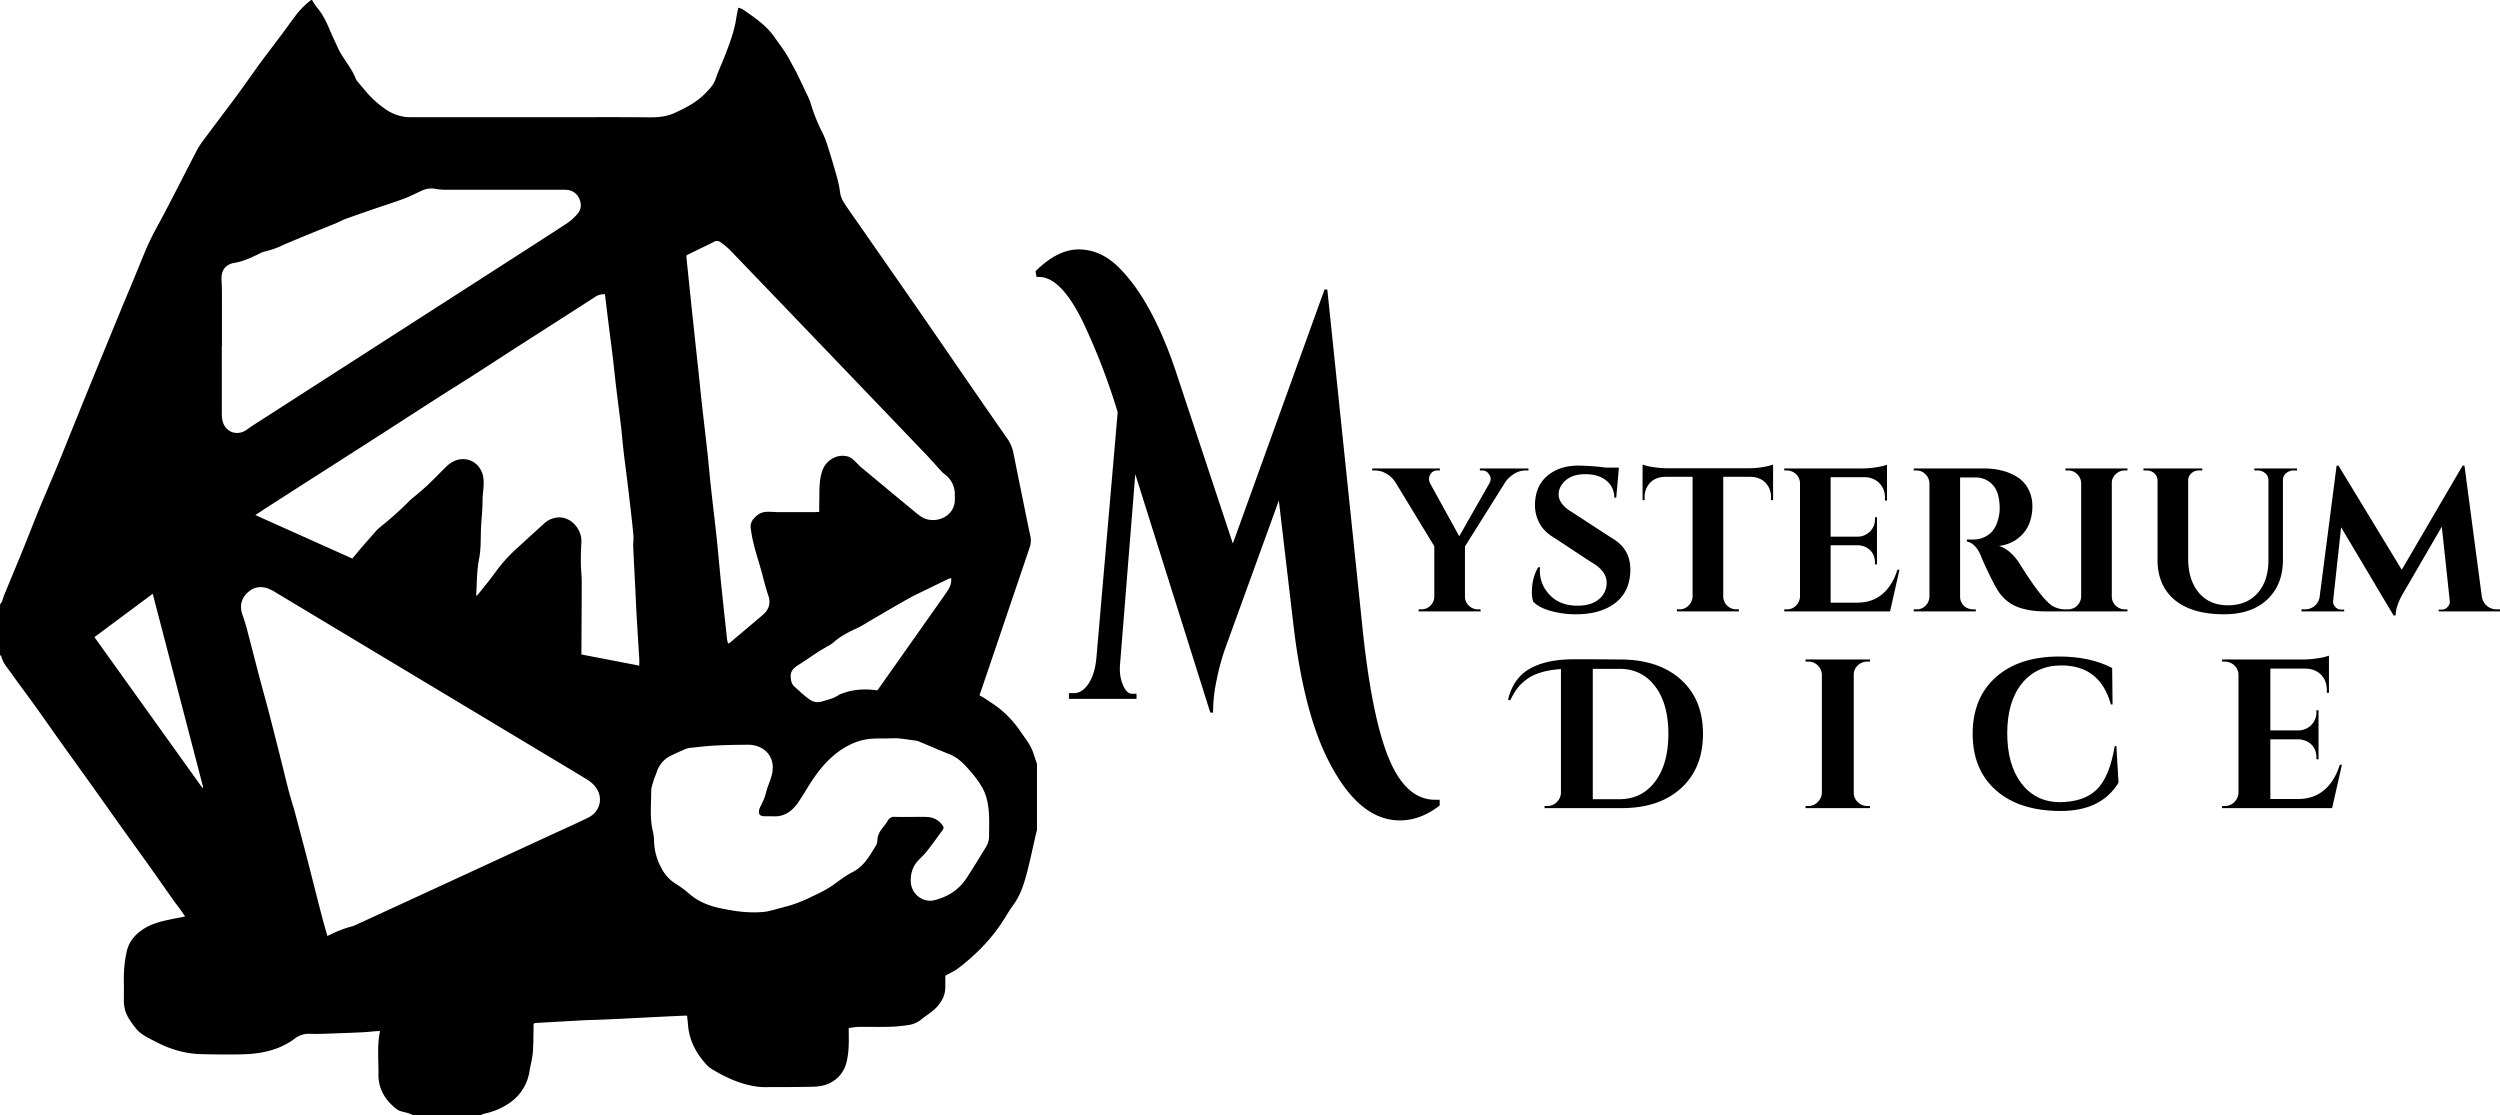<svg xmlns="http://www.w3.org/2000/svg" width="1752.46" height="781.887" viewBox="0 0 1752.46 781.887">
  <g id="Group_42" data-name="Group 42" transform="translate(-57 -149.057)">
    <g id="Transparent_header" transform="translate(49.859 87.684)">
      <path id="Path_2" data-name="Path 2" d="M354.515,844.863H308.191c-1.138-.469-2.249-1.009-3.413-1.407-2.886-.99-6.317-1.234-8.593-2.988-7.937-6.118-12.918-14.171-12.763-24.524.154-9.994-1.073-20.051,1.131-30.18-.823,0-1.517-.045-2.2.006-3.29.263-6.568.63-9.859.8q-8.686.443-17.378.707c-6.632.212-13.278.636-19.891.386a15.781,15.781,0,0,0-10.469,3.393c-10.161,7.519-21.922,10.366-34.242,10.88-9.839.4-19.711.206-29.563.026a68,68,0,0,1-13.033-1.285,75.277,75.277,0,0,1-19.974-7.127c-5.077-2.731-10.6-4.865-14.389-9.512a63.086,63.086,0,0,1-4.569-6.279,23.535,23.535,0,0,1-4.03-12.988c.058-4.743.045-9.492.006-14.235a87.365,87.365,0,0,1,2.05-20.713c1.536-6.664,5.321-11.131,10.546-14.852,6.015-4.28,13.014-6.035,20.09-7.519,3.29-.688,6.6-1.3,10.289-2.018-1.33-1.941-2.423-3.6-3.586-5.2-1.594-2.185-3.3-4.287-4.852-6.485-5.508-7.789-10.945-15.63-16.478-23.4-6.581-9.248-13.265-18.432-19.865-27.667S90.03,624.144,83.43,614.9c-7.281-10.2-14.627-20.347-21.9-30.546-6.292-8.817-12.481-17.718-18.8-26.523-5.572-7.757-11.356-15.366-16.87-23.175-2.622-3.715-5.829-7.146-6.838-11.825-.051-.238-.572-.373-.874-.546v-35.61a9.986,9.986,0,0,0,1.33-1.922c.617-1.53.977-3.162,1.607-4.679,4.209-10.257,8.515-20.482,12.7-30.752,3.952-9.711,7.718-19.5,11.7-29.2,3.8-9.274,7.828-18.458,11.671-27.712,3.078-7.391,6.041-14.839,9.049-22.262,4.647-11.485,9.261-22.982,13.946-34.454q10.9-26.7,21.9-53.374c3.586-8.721,7.224-17.416,10.848-26.118,4.524-10.874,8.605-21.9,14.306-32.32,9.839-17.982,18.952-36.369,28.432-54.55a51.055,51.055,0,0,1,4.28-6.96c7.674-10.347,15.476-20.6,23.168-30.932,3.605-4.839,7.063-9.781,10.591-14.679,2.757-3.837,5.45-7.718,8.271-11.51,4.736-6.35,9.569-12.628,14.312-18.972,2.9-3.882,5.656-7.873,8.6-11.722a56.382,56.382,0,0,1,11.356-11.581h.713a41.823,41.823,0,0,0,3.271,5.064c3.92,4.569,6.517,9.846,8.85,15.315,1.9,4.447,3.952,8.837,5.983,13.233,3.515,7.635,9.563,13.817,12.577,21.754a8.844,8.844,0,0,0,1.613,2.326c1.8,2.179,3.663,4.306,5.469,6.485a68.706,68.706,0,0,0,15.411,13.5,31.163,31.163,0,0,0,10.154,3.952c3.188.713,6.607.521,9.923.527q51.295.039,102.6.013c19.826,0,39.659-.122,59.486.071,6.44.064,12.564-.225,18.618-2.995,7.821-3.573,15.366-7.423,21.446-13.592,2.969-3.008,5.958-5.964,7.429-10.238,2.031-5.906,4.717-11.587,6.954-17.429,3.123-8.175,6.208-16.369,7.506-25.1.36-2.4.925-4.769,1.465-7.494a13.513,13.513,0,0,1,2.976,1.073c8.194,5.656,16.53,11.17,22.359,19.544,2.635,3.792,5.463,7.461,7.956,11.343,1.979,3.072,3.593,6.369,5.353,9.576.855,1.555,1.742,3.1,2.513,4.7q3.249,6.709,6.407,13.464a57.206,57.206,0,0,1,3,6.819,122.918,122.918,0,0,0,8.4,21.105,54.971,54.971,0,0,1,3.4,8.573c1.632,4.936,3.123,9.91,4.576,14.9,1.716,5.906,3.548,11.767,4.338,17.918a17.879,17.879,0,0,0,2.359,6.947c2.988,4.839,6.382,9.428,9.634,14.1q20.822,29.932,41.645,59.865c13.361,19.3,26.613,38.67,39.942,57.988q11.713,16.986,23.522,33.895a26.423,26.423,0,0,1,4.4,10q3.307,16.533,6.684,33.053c1.722,8.464,3.413,16.934,5.231,25.373a14.211,14.211,0,0,1-.347,7.693q-1.677,5.051-3.38,10.1Q726.9,485.16,717.155,513.92c-4.1,12.1-8.22,24.184-12.41,36.51,1.15.649,2.539,1.3,3.779,2.153,4.177,2.892,8.631,5.495,12.371,8.888a72.285,72.285,0,0,1,12.2,13.663c3.3,5.032,7.339,9.6,9.287,15.431.88,2.641,1.78,5.276,2.667,7.911v46.285c-.386,1.555-.784,3.1-1.144,4.666-1.967,8.5-3.715,17.05-5.938,25.476-2.018,7.648-4.377,15.218-9.068,21.8-1.851,2.59-3.625,5.244-5.263,7.976A123.618,123.618,0,0,1,700.844,732.5a140.951,140.951,0,0,1-11.131,9.3c-2.712,2-5.861,3.419-8.927,5.161,0,2.8.019,5.521-.006,8.245-.039,4.955-2.063,9.113-5.186,12.834-3.335,3.959-7.847,6.465-11.8,9.659a18.28,18.28,0,0,1-9.042,3.843,110.616,110.616,0,0,1-12.68,1.2c-7.59.186-15.193-.013-22.789.09a49.771,49.771,0,0,0-6.2.861c0,4.6.148,8.747-.051,12.879a59.8,59.8,0,0,1-1.215,9.807,23.183,23.183,0,0,1-4.081,9.332c-4.955,6.478-11.832,8.85-19.563,9.042-10.913.276-21.832.231-32.751.27a47.1,47.1,0,0,1-6.735-.353c-11.067-1.6-21.08-6.015-30.578-11.7a20.5,20.5,0,0,1-4.756-3.676c-7.069-7.808-11.967-16.677-12.873-27.4-.186-2.211-.463-4.415-.726-6.941-.893,0-1.7-.032-2.506.006q-7.452.337-14.891.7c-9.46.469-18.907.964-28.368,1.427q-8.329.4-16.671.745c-2.725.109-5.45.1-8.175.244-6.838.353-13.682.765-20.521,1.15-5.077.283-10.161.553-15.238.861-.315.019-.617.3-1.228.6,0,1.176.026,2.461-.006,3.74-.148,5.559-.051,11.137-.553,16.664-.386,4.319-1.607,8.56-2.3,12.853a32.744,32.744,0,0,1-13.258,21.664A47.254,47.254,0,0,1,358,843.546,28.24,28.24,0,0,0,354.515,844.863Zm-106.9-125.777c2.249-1.054,4.042-1.954,5.893-2.744,2.166-.919,4.344-1.812,6.568-2.584,2.333-.816,4.846-1.221,7.076-2.243q69.023-31.754,137.988-63.618c8.4-3.875,16.864-7.616,25.167-11.69,9.389-4.614,11.208-15.655,3.927-23.194a26.82,26.82,0,0,0-5.347-4.081c-8.194-5.013-16.459-9.923-24.7-14.871Q307.921,536.24,211.649,478.419a37.191,37.191,0,0,0-5.019-2.667c-5.623-2.281-10.855-1.317-15.154,2.834s-5.418,9.293-3.477,15.039c1.054,3.123,2.147,6.247,2.988,9.428,3.072,11.619,6.022,23.271,9.081,34.891,2.192,8.329,4.544,16.613,6.709,24.948,2.918,11.215,5.726,22.449,8.56,33.682,1.639,6.523,3.188,13.065,4.871,19.569,1,3.875,2.166,7.712,3.265,11.562.129.45.379.868.5,1.324,3.059,11.523,6.15,23.04,9.158,34.582,2.23,8.554,4.351,17.134,6.536,25.694,1.485,5.835,2.969,11.664,4.512,17.481C245.235,710.751,246.385,714.684,247.613,719.086Zm-50.475-295.05c23.258,10.424,45.771,20.521,67.975,30.475,2.185-2.609,4.042-4.891,5.964-7.121q4.743-5.495,9.563-10.938A27.778,27.778,0,0,1,284.1,432.9a242.905,242.905,0,0,0,21.388-19.171c1.17-1.163,2.539-2.127,3.792-3.207,2.956-2.545,6.009-4.987,8.824-7.68,4.524-4.325,8.869-8.856,13.355-13.226a18.926,18.926,0,0,1,3.715-2.725c9.126-5.289,19.852-.032,21.664,10.308,1.009,5.745-.482,11.311-.45,16.979.026,6.009-.713,12.024-1.028,18.046-.4,7.526.116,15-1.414,22.59-1.671,8.329-1.433,17.037-2.031,25.649.437-.109.752-.09.868-.231,4.184-5.283,8.5-10.463,12.474-15.893a102.572,102.572,0,0,1,13.066-14.987q10.575-9.765,21.253-19.409a15.7,15.7,0,0,1,11.022-4.267c8.535.238,15.61,8.772,15.077,17.538-.3,4.9-.4,9.814-.353,14.717.032,4.21.591,8.419.591,12.622,0,15.745-.129,31.491-.206,47.236-.006,1.26,0,2.513,0,3.965,13.689,2.635,26.966,5.2,40.559,7.821,0-1.967.071-3.38-.013-4.781-.6-10.148-1.266-20.3-1.857-30.443-.334-5.668-.553-11.343-.835-17.018-.514-10.276-1.08-20.553-1.53-30.835-.122-2.8.341-5.636.1-8.419-.623-7.057-1.465-14.087-2.269-21.125-.823-7.159-1.7-14.306-2.577-21.459-.7-5.745-1.491-11.478-2.14-17.224-.6-5.276-.99-10.578-1.613-15.855-1.157-9.736-2.455-19.454-3.618-29.19-.823-6.806-1.459-13.631-2.288-20.431-1.086-9.03-2.294-18.04-3.425-27.056-.694-5.495-1.33-11-1.979-16.44a10.407,10.407,0,0,0-6.844,1.774q-26.009,16.735-52.056,33.387c-10.566,6.787-21.067,13.67-31.639,20.45-8.875,5.688-17.841,11.24-26.709,16.928-13.059,8.368-26.054,16.825-39.107,25.206q-21.517,13.824-43.078,27.571-17.94,11.491-35.874,23.014C203.841,419.6,200.807,421.626,197.137,424.036Zm395.282-2.256c0-2.281-.051-4.389.013-6.491.231-7.4-.373-14.73,2.057-22.108,2.449-7.449,10.36-12.4,18.136-10.148a10.93,10.93,0,0,1,3.837,2.346c1.877,1.62,3.451,3.586,5.347,5.174q18.451,15.4,36.992,30.681a51.5,51.5,0,0,0,5.366,4.1c8.843,5.527,23.592.386,23.323-12.744-.019-1.067-.026-2.134-.032-3.2a17.24,17.24,0,0,0-6.9-13.824,21.43,21.43,0,0,1-2.4-2.1c-3.7-4.01-7.262-8.143-11.035-12.082q-39.746-41.539-79.563-83.014-28.949-30.193-57.937-60.353a53.837,53.837,0,0,0-6.3-5.167,4.136,4.136,0,0,0-4.942-.257c-2.9,1.607-5.951,2.943-8.94,4.4-3.387,1.658-6.767,3.329-10.006,4.929a8.192,8.192,0,0,0-.129,1.388q1.822,17.68,3.67,35.366,2.362,22.269,4.775,44.537c.8,7.545,1.523,15.1,2.365,22.635,1.266,11.382,2.654,22.757,3.9,34.145.9,8.22,1.587,16.472,2.487,24.691,1.26,11.51,2.693,22.995,3.914,34.505,1.144,10.81,2.057,21.645,3.168,32.461,1.362,13.278,2.815,26.549,4.254,39.82a15.74,15.74,0,0,0,.713,2.539,3.664,3.664,0,0,0,.945-.283c7.783-6.555,15.6-13.078,23.329-19.711,4.255-3.65,5.771-8.078,3.862-13.663-1.716-5.032-2.995-10.218-4.364-15.36-2.77-10.373-6.575-20.469-7.847-31.247a8.4,8.4,0,0,1,1.716-6.877c2.172-2.667,4.916-4.653,8.323-5.006,3.123-.328,6.324.1,9.486.116q12.465.039,24.936,0C589.958,421.986,591,421.87,592.419,421.78ZM173.725,305.816h-.1q0,23.85.019,47.706a21.237,21.237,0,0,0,.45,4.229c1.639,7.853,9.871,11.189,16.562,6.735,1.485-.983,2.886-2.082,4.383-3.046q80.417-51.719,160.841-103.412c19.762-12.712,39.563-25.379,59.261-38.2a38.945,38.945,0,0,0,7.693-6.774c2.738-3.085,3.1-6.883,1.427-10.675a10.23,10.23,0,0,0-9.164-6.33c-1.536-.122-3.085-.064-4.634-.064q-39.013-.01-78.033-.026a42.956,42.956,0,0,1-8.5-.5,15.764,15.764,0,0,0-10.051,1.118c-4.094,1.87-8.091,3.985-12.294,5.566-6.658,2.494-13.451,4.614-20.18,6.928-6.941,2.391-13.888,4.769-20.79,7.275-2.558.932-4.949,2.294-7.468,3.329-6.883,2.834-13.811,5.559-20.7,8.393-5.694,2.339-11.395,4.685-17.018,7.2a55.588,55.588,0,0,1-11.722,4,15.2,15.2,0,0,0-3.618,1.459c-5.745,2.821-11.465,5.527-17.924,6.594-6.015,1-9.062,5.488-8.753,11.523.154,3.078.289,6.157.3,9.242C173.744,280.656,173.725,293.239,173.725,305.816ZM656.346,635.629c3.8,0,7.609-.135,11.4.032a13.816,13.816,0,0,1,10.964,5.649c.893,1.2,1.17,2.217.206,3.509-3.612,4.846-7.076,9.814-10.8,14.569-1.96,2.513-4.37,4.679-6.542,7.037-3.862,4.177-5.206,9.261-4.981,14.775.334,8.387,8.419,14.833,16.581,12.789,8.991-2.249,16.709-6.934,21.979-14.73,4.974-7.365,9.5-15.039,14.177-22.6a14.639,14.639,0,0,0,2.134-7.789c.013-8.059.508-16.118-1.221-24.107a33.846,33.846,0,0,0-3.316-9.312,69.564,69.564,0,0,0-8.766-12.057c-4.049-4.685-8.233-9.184-14.2-11.587-7.249-2.931-14.428-6.035-21.645-9.049a7.6,7.6,0,0,0-2.044-.591c-5.649-.643-11.215-1.947-16.973-1.652-4.505.231-9.042-.064-13.528.263a40.468,40.468,0,0,0-9.73,1.774c-12.68,4.209-22.018,12.911-29.73,23.374-4.557,6.182-8.207,13.027-12.551,19.377-4.209,6.157-9.691,10.4-17.744,9.9-1.9-.122-3.8.026-5.7-.032-3.663-.1-4.717-1.395-3.914-4.923a16.135,16.135,0,0,1,1.311-2.866c.823-1.825,1.742-3.612,2.416-5.488s1.06-3.875,1.677-5.791c1.17-3.593,2.763-7.089,3.56-10.765,1.922-8.888-2.031-16.3-10.077-19.184a19.726,19.726,0,0,0-6.6-1.118c-7.59.032-15.186.141-22.77.533-6.144.321-12.275,1.054-18.4,1.69a11.889,11.889,0,0,0-3.393,1.028c-3.368,1.465-6.767,2.9-10.039,4.569a19.1,19.1,0,0,0-9.614,11.388c-.643,1.909-1.517,3.74-2.082,5.668-.733,2.487-1.767,5.032-1.774,7.551-.013,9.113-1.015,18.265.951,27.32a34.422,34.422,0,0,1,1.041,7.012,41.091,41.091,0,0,0,4.865,19.107,27.873,27.873,0,0,0,9.64,11.15,74.236,74.236,0,0,1,9.788,7.1c6.227,5.578,13.65,8.612,21.587,10.341,9.736,2.121,19.6,3.605,29.64,2.815a33,33,0,0,0,5.276-.739c4.473-1.105,8.907-2.378,13.368-3.554a94.539,94.539,0,0,0,15.527-6.08c5.5-2.558,10.938-5.116,15.913-8.644,4.441-3.156,8.792-6.581,13.625-9.023,7.956-4.023,11.832-11.33,16.189-18.329a7.492,7.492,0,0,0,1.144-3.7c.026-3.682,1.69-6.549,3.914-9.267a48.95,48.95,0,0,0,3.509-4.929,4.785,4.785,0,0,1,4.711-2.468C648.981,635.738,652.663,635.622,656.346,635.629Zm-23.226-88.7c.527-.707.958-1.266,1.369-1.844q19.078-27.04,38.155-54.094c3.213-4.557,6.452-9.094,9.582-13.7,1.806-2.654,3.066-5.533,2.629-9.126-.964.347-1.761.559-2.487.906q-6.073,2.911-12.121,5.88c-5.1,2.506-10.3,4.852-15.251,7.616-8.895,4.955-17.648,10.174-26.459,15.283-3.175,1.832-6.227,3.92-9.544,5.437-6.067,2.776-11.947,5.739-16.922,10.3a27.52,27.52,0,0,1-4.518,2.815c-2.127,1.279-4.306,2.474-6.382,3.83-4.46,2.918-8.792,6.035-13.316,8.85-3.548,2.2-6,4.621-5.386,9.351.3,2.384.771,4.274,2.6,5.88,3.451,3.033,6.652,6.272,10.514,8.914a9.647,9.647,0,0,0,8.946,1.414c3.952-1.183,8.046-2.063,11.536-4.492a11.9,11.9,0,0,1,2.622-1.105C616.538,546.111,624.623,545.719,633.119,546.927ZM125.19,479.209C111.36,489.5,97.915,499.5,84.342,509.595q37.982,53.04,75.617,105.61c.206-.1.411-.2.617-.3C148.834,569.89,137.1,524.871,125.19,479.209Zm0,0" transform="translate(-11 -1.604)" fill-rule="evenodd"/>
      <g id="Group_8" data-name="Group 8" transform="translate(969.044 389.754)">
        <g id="Group_7" data-name="Group 7" transform="translate(0 0)">
          <g id="Group_6" data-name="Group 6" transform="translate(0 0)">
            <path id="Path_4" data-name="Path 4" d="M106.928-59.492h-2.005a15.108,15.108,0,0,0-8.175,2.442A20.436,20.436,0,0,0,90.6-51.189L62.4-6.228V28.836a8.6,8.6,0,0,0,2.7,6.375,8.928,8.928,0,0,0,6.452,2.648h1.722l.154,1.44H29.91v-1.44h1.851a8.825,8.825,0,0,0,6.375-2.571,8.915,8.915,0,0,0,2.776-6.3V-6.382L13.586-51.318a17.963,17.963,0,0,0-6.093-5.81A15.54,15.54,0,0,0-.6-59.492H-2.609v-1.414h47.4v1.414H42.917a5.384,5.384,0,0,0-4.859,2.879,6.465,6.465,0,0,0-.848,3.085A6.669,6.669,0,0,0,37.9-50.6L58.393-13.374,79.575-50.6a5.7,5.7,0,0,0,.848-2.931,5.13,5.13,0,0,0-1-2.956,5.317,5.317,0,0,0-4.859-3.008H72.84v-1.414h34.087Zm0,0" transform="translate(2.609 60.906)"/>
          </g>
        </g>
      </g>
      <g id="Group_11" data-name="Group 11" transform="translate(1080.964 387.749)">
        <g id="Group_10" data-name="Group 10" transform="translate(0 0)">
          <g id="Group_9" data-name="Group 9" transform="translate(0 0)">
            <path id="Path_5" data-name="Path 5" d="M4.344,26.769q0-10.305,4.447-17.609h1.285a19.738,19.738,0,0,0-.129,2.288A24.12,24.12,0,0,0,17.017,28.7q7.1,7.384,19.409,7.378,9.582,0,14.961-4.576A14.572,14.572,0,0,0,56.76,19.906q0-8.454-11.465-14.756L20.385-11.3q-7.432-4.29-10.668-10.386A26.228,26.228,0,0,1,6.5-34.079q0-13.438,8.509-20.745,8.531-7.3,21.851-7.3a166.475,166.475,0,0,1,19.46,1.414h9.023L63.47-39.657H62.056a14.65,14.65,0,0,0-5.527-11.954q-5.5-4.492-14.653-4.5-11.182,0-16.2,6.864a11.787,11.787,0,0,0-2.571,7.455q0,6.864,10.026,12.725L60.462-11.3q12.9,7.432,12.9,21.9,0,15.328-10.386,23.419T35.423,42.091a64.9,64.9,0,0,1-17.969-2.365Q9.222,37.364,5.346,33.35A19.106,19.106,0,0,1,4.344,26.769Zm0,0" transform="translate(-4.344 62.125)"/>
          </g>
        </g>
      </g>
      <g id="Group_14" data-name="Group 14" transform="translate(1158.554 387.029)">
        <g id="Group_13" data-name="Group 13">
          <g id="Group_12" data-name="Group 12" transform="translate(0 0)">
            <path id="Path_6" data-name="Path 6" d="M57.774-53.976V30.059a9.132,9.132,0,0,0,9.152,8.869h1.722l.154,1.44H25.28v-1.44h1.851a8.643,8.643,0,0,0,6.221-2.571,9.374,9.374,0,0,0,2.931-6.144v-84.19H16.977q-6.613.154-10.463,4.165A14.385,14.385,0,0,0,2.658-39.375v1.722H1.219v-24.91A36.285,36.285,0,0,0,8.442-60.84a60.454,60.454,0,0,0,9.666.848H75.794A58.472,58.472,0,0,0,87.26-61.123a42.555,42.555,0,0,0,5.45-1.44v24.91H91.27v-1.722a14.349,14.349,0,0,0-3.882-10.437q-3.856-4.01-10.437-4.165Zm0,0" transform="translate(-1.219 62.563)"/>
          </g>
        </g>
      </g>
      <g id="Group_17" data-name="Group 17" transform="translate(1257.892 387.158)">
        <g id="Group_16" data-name="Group 16" transform="translate(0 0)">
          <g id="Group_15" data-name="Group 15" transform="translate(0 0)">
            <path id="Path_7" data-name="Path 7" d="M5.507,38.878a8.692,8.692,0,0,0,6.375-2.648,9.27,9.27,0,0,0,2.8-6.375V-49.862a9.011,9.011,0,0,0-4.73-7.455,9.313,9.313,0,0,0-4.447-1.157H3.656v-1.414H58.489a61.891,61.891,0,0,0,9.717-.848,38.324,38.324,0,0,0,7.455-1.748V-37.42h-1.44v-1.722a14.3,14.3,0,0,0-3.8-10.36,14.413,14.413,0,0,0-10.206-4.242H36.15v41.671H55.044a12.286,12.286,0,0,0,8.74-3.65,11.91,11.91,0,0,0,3.445-8.663v-1.285h1.414V7.387H67.229V6.256q0-7.172-5.733-10.617a14.224,14.224,0,0,0-6.3-1.7H36.15V34.173H54.916q10.431,0,17.506-6.015,7.1-6.015,10.54-17.044H84.4l-6.581,29.2H3.656v-1.44Zm0,0" transform="translate(-3.656 62.484)"/>
          </g>
        </g>
      </g>
      <g id="Group_20" data-name="Group 20" transform="translate(1348.646 389.754)">
        <g id="Group_19" data-name="Group 19" transform="translate(0 0)">
          <g id="Group_18" data-name="Group 18" transform="translate(0 0)">
            <path id="Path_8" data-name="Path 8" d="M43-54.608H36.415V28.836a8.755,8.755,0,0,0,4.576,7.892,9.667,9.667,0,0,0,4.576,1.131h1.877V39.3H3.922v-1.44H5.773a8.711,8.711,0,0,0,7.866-4.422,9.835,9.835,0,0,0,1.285-4.447v-79.46a9.212,9.212,0,0,0-2.776-6.375,8.717,8.717,0,0,0-6.375-2.648H3.922v-1.414h49.1q13.882,0,23.47,6.015A21.471,21.471,0,0,1,84.2-46.51a25.3,25.3,0,0,1,2.879,12.159,32.535,32.535,0,0,1-2.365,12.519,24.635,24.635,0,0,1-7.866,10.026A25.55,25.55,0,0,1,63.613-6.665q8.3,2.728,14.6,12.6,15.443,24.785,22.9,29.511a18.252,18.252,0,0,0,9.306,2.416V39.3H96.389q-12.166,0-20.334-3.368A28.461,28.461,0,0,1,62.739,24.415Q60.165,20.25,56.158,11.9q-4.01-8.377-5.3-11.954-3.856-8.609-9.717-9.614v-1.414h4.422a17.984,17.984,0,0,0,11.388-3.856q4.936-3.875,6.658-12.622a27.654,27.654,0,0,0,.566-4.73q0-11.722-4.73-16.941a16,16,0,0,0-12.159-5.373Zm0,0" transform="translate(-3.922 60.906)"/>
          </g>
        </g>
      </g>
      <g id="Group_23" data-name="Group 23" transform="translate(1454.987 389.754)">
        <g id="Group_22" data-name="Group 22" transform="translate(0 0)">
          <g id="Group_21" data-name="Group 21" transform="translate(0 0)">
            <path id="Path_9" data-name="Path 9" d="M5.507,37.859a8.692,8.692,0,0,0,6.375-2.648,9.27,9.27,0,0,0,2.8-6.375V-50.6a9.018,9.018,0,0,0-2.8-6.3,8.8,8.8,0,0,0-6.375-2.6H3.656v-1.414H47.178l-.154,1.414H45.3a9.01,9.01,0,0,0-6.427,2.6,8.326,8.326,0,0,0-2.725,6.3V28.836a8.551,8.551,0,0,0,2.725,6.375A8.9,8.9,0,0,0,45.3,37.859h1.722l.154,1.44H3.656v-1.44Zm0,0" transform="translate(-3.656 60.906)"/>
          </g>
        </g>
      </g>
      <g id="Group_26" data-name="Group 26" transform="translate(1509.672 389.754)">
        <g id="Group_25" data-name="Group 25" transform="translate(0 0)">
          <g id="Group_24" data-name="Group 24" transform="translate(0 0)">
            <path id="Path_10" data-name="Path 10" d="M110.973-59.492h-2.442a7.74,7.74,0,0,0-5.244,1.954,6.079,6.079,0,0,0-2.211,4.781V3.078q0,17.612-11.028,27.918Q79.038,41.311,59.842,41.3q-22.625,0-34.653-10.077Q13.178,21.124,13.184,3.232V-52.32a6.622,6.622,0,0,0-2.236-5.167A7.689,7.689,0,0,0,5.6-59.492H3.313v-1.414H44.521v1.414H42.233a7.618,7.618,0,0,0-5.3,1.954A6.841,6.841,0,0,0,34.649-52.6V2.076q0,15.173,7.429,24.062,7.452,8.869,20.488,8.869t20.617-8.38q7.577-8.377,7.738-22.7V-52.6a6.224,6.224,0,0,0-2.236-4.936,7.826,7.826,0,0,0-5.347-1.954H81.05v-1.414h29.923Zm0,0" transform="translate(-3.313 60.906)"/>
          </g>
        </g>
      </g>
      <g id="Group_29" data-name="Group 29" transform="translate(1620.449 387.749)">
        <g id="Group_28" data-name="Group 28" transform="translate(0 0)">
          <g id="Group_27" data-name="Group 27" transform="translate(0 0)">
            <path id="Path_11" data-name="Path 11" d="M136.082,38.646h2.288v1.44H95.414V38.8h2.159a5.37,5.37,0,0,0,4.139-1.928,5.23,5.23,0,0,0,1.44-4.242L97.573-19.323,70.658,27.052q-5.3,8.869-5.45,15.887h-1.44L26.982-18.886,21.4,32.63a5.187,5.187,0,0,0,1.44,4.242A5.351,5.351,0,0,0,26.982,38.8h2.159v1.285H-.781v-1.44H1.507a10.557,10.557,0,0,0,6.941-2.416,10.115,10.115,0,0,0,3.522-6.607L23.846-62.125h1.285L69.5,10.882l42.673-73.007h1.285l12.159,91.748a10.6,10.6,0,0,0,3.65,6.607A10.374,10.374,0,0,0,136.082,38.646Zm0,0" transform="translate(0.781 62.125)"/>
          </g>
        </g>
      </g>
      <g id="Group_32" data-name="Group 32" transform="translate(1064.269 523.509)">
        <g id="Group_31" data-name="Group 31">
          <g id="Group_30" data-name="Group 30" transform="translate(0 0)">
            <path id="Path_12" data-name="Path 12" d="M36.6-63.422h9.2q6.709,0,24.884.154Q97-62.959,112.332-49.052q15.347,13.911,15.347,37.943T112.332,26.938Q97,40.925,70.687,40.922H16.651V39.431h1.928a9.124,9.124,0,0,0,6.478-2.6,9.589,9.589,0,0,0,3.059-6.324V-56.558q-16.687,1.186-24.7,7.738a29.907,29.907,0,0,0-6.324,6.4,56.223,56.223,0,0,0-4.55,7.866l-1.491-.591Q-5.377-50.029,6.008-56.635,17.393-63.268,36.6-63.422Zm32.288,98.1q15.935,0,25.218-12.339,9.3-12.359,9.306-33.5T94.106-44.5q-9.283-12.2-24.91-12.211H50.43V34.675Zm0,0" transform="translate(8.953 63.422)"/>
          </g>
        </g>
      </g>
      <g id="Group_35" data-name="Group 35" transform="translate(1272.788 523.663)">
        <g id="Group_34" data-name="Group 34">
          <g id="Group_33" data-name="Group 33" transform="translate(0 0)">
            <path id="Path_13" data-name="Path 13" d="M5.725,39.371a9.036,9.036,0,0,0,6.632-2.751,9.611,9.611,0,0,0,2.9-6.632v-82.6a9.36,9.36,0,0,0-2.9-6.555,9.194,9.194,0,0,0-6.632-2.674H3.8v-1.491H49.041l-.129,1.491h-1.8a9.41,9.41,0,0,0-6.684,2.674A8.67,8.67,0,0,0,37.6-52.608v82.6a8.894,8.894,0,0,0,2.828,6.632,9.245,9.245,0,0,0,6.684,2.751h1.8l.129,1.491H3.8V39.371Zm0,0" transform="translate(-3.797 63.328)"/>
          </g>
        </g>
      </g>
      <g id="Group_38" data-name="Group 38" transform="translate(1389.946 521.581)">
        <g id="Group_37" data-name="Group 37">
          <g id="Group_36" data-name="Group 36" transform="translate(0 0)">
            <path id="Path_14" data-name="Path 14" d="M65.518,43.684q-28.718-.077-45.09-14.5Q4.078,14.744,4.078-10.4T20.3-50.069Q36.514-64.587,64.8-64.594q21.565,0,37.069,8.046l.283,25.578h-1.183Q93.381-58.347,66.289-58.347q-17.564,0-27.763,12.725T28.32-10.866q0,22.037,9.743,34.987,9.765,12.956,26.427,13.393,17.275,0,26.35-8.638,9.226-8.917,12.8-30.668h1.183l1.491,25.6Q94.255,43.767,65.518,43.684Zm0,0" transform="translate(-4.078 64.594)"/>
          </g>
        </g>
      </g>
      <g id="Group_41" data-name="Group 41" transform="translate(1564.821 520.99)">
        <g id="Group_40" data-name="Group 40">
          <g id="Group_39" data-name="Group 39" transform="translate(0 0)">
            <path id="Path_15" data-name="Path 15" d="M5.725,40.419a9.036,9.036,0,0,0,6.632-2.751,9.611,9.611,0,0,0,2.9-6.632v-82.9a9.318,9.318,0,0,0-4.91-7.738,9.829,9.829,0,0,0-4.627-1.183H3.8V-62.28H60.815a64.551,64.551,0,0,0,10.1-.874,40.645,40.645,0,0,0,7.763-1.8v26.041H77.19v-1.774q0-6.709-3.959-10.8-3.933-4.087-10.643-4.4H37.6v43.316h19.64a12.689,12.689,0,0,0,9.075-3.8,12.37,12.37,0,0,0,3.573-9V-26.7H71.38V7.669H69.889V6.486q0-7.452-5.964-11a14.6,14.6,0,0,0-6.53-1.8H37.6V35.509H57.087q10.874,0,18.226-6.247,7.375-6.247,10.951-17.712h1.491L80.892,41.91H3.8V40.419Zm0,0" transform="translate(-3.797 64.953)"/>
          </g>
        </g>
      </g>
    </g>
    <path id="Path_16" data-name="Path 16" d="M-12.084-67.833Q3.281-83.1,18.1-83.1T45.263-71.45q24.67,23.71,42.2,77.559L126.2,123.051,190.47-54.974h1.948l24.454,235.09q7.358,72.335,21.857,100.466,11.469,22.1,29.215,22.1h3.246V306.7q-13.417,10.448-27.916,10.448-28.782,0-49.989-41.794Q175.538,240.8,168.4,177.7l-9.955-84.793L121.437,194.985a152.451,152.451,0,0,0-6.492,23.308,106.584,106.584,0,0,0-2.6,23.308H110.4L57.814,74.426,46.994,209.452v1.607a28.09,28.09,0,0,0,2.489,11.855q2.489,5.425,5.951,5.425H58.68v3.617H11.288v-4.019H14.75q5.843,0,10.279-6.631t5.518-17.883l14.932-172.4A452.548,452.548,0,0,0,21.026-32.469Q5.661-63.815-9.7-63.815h-1.731Z" transform="translate(795 407)"/>
  </g>
</svg>
